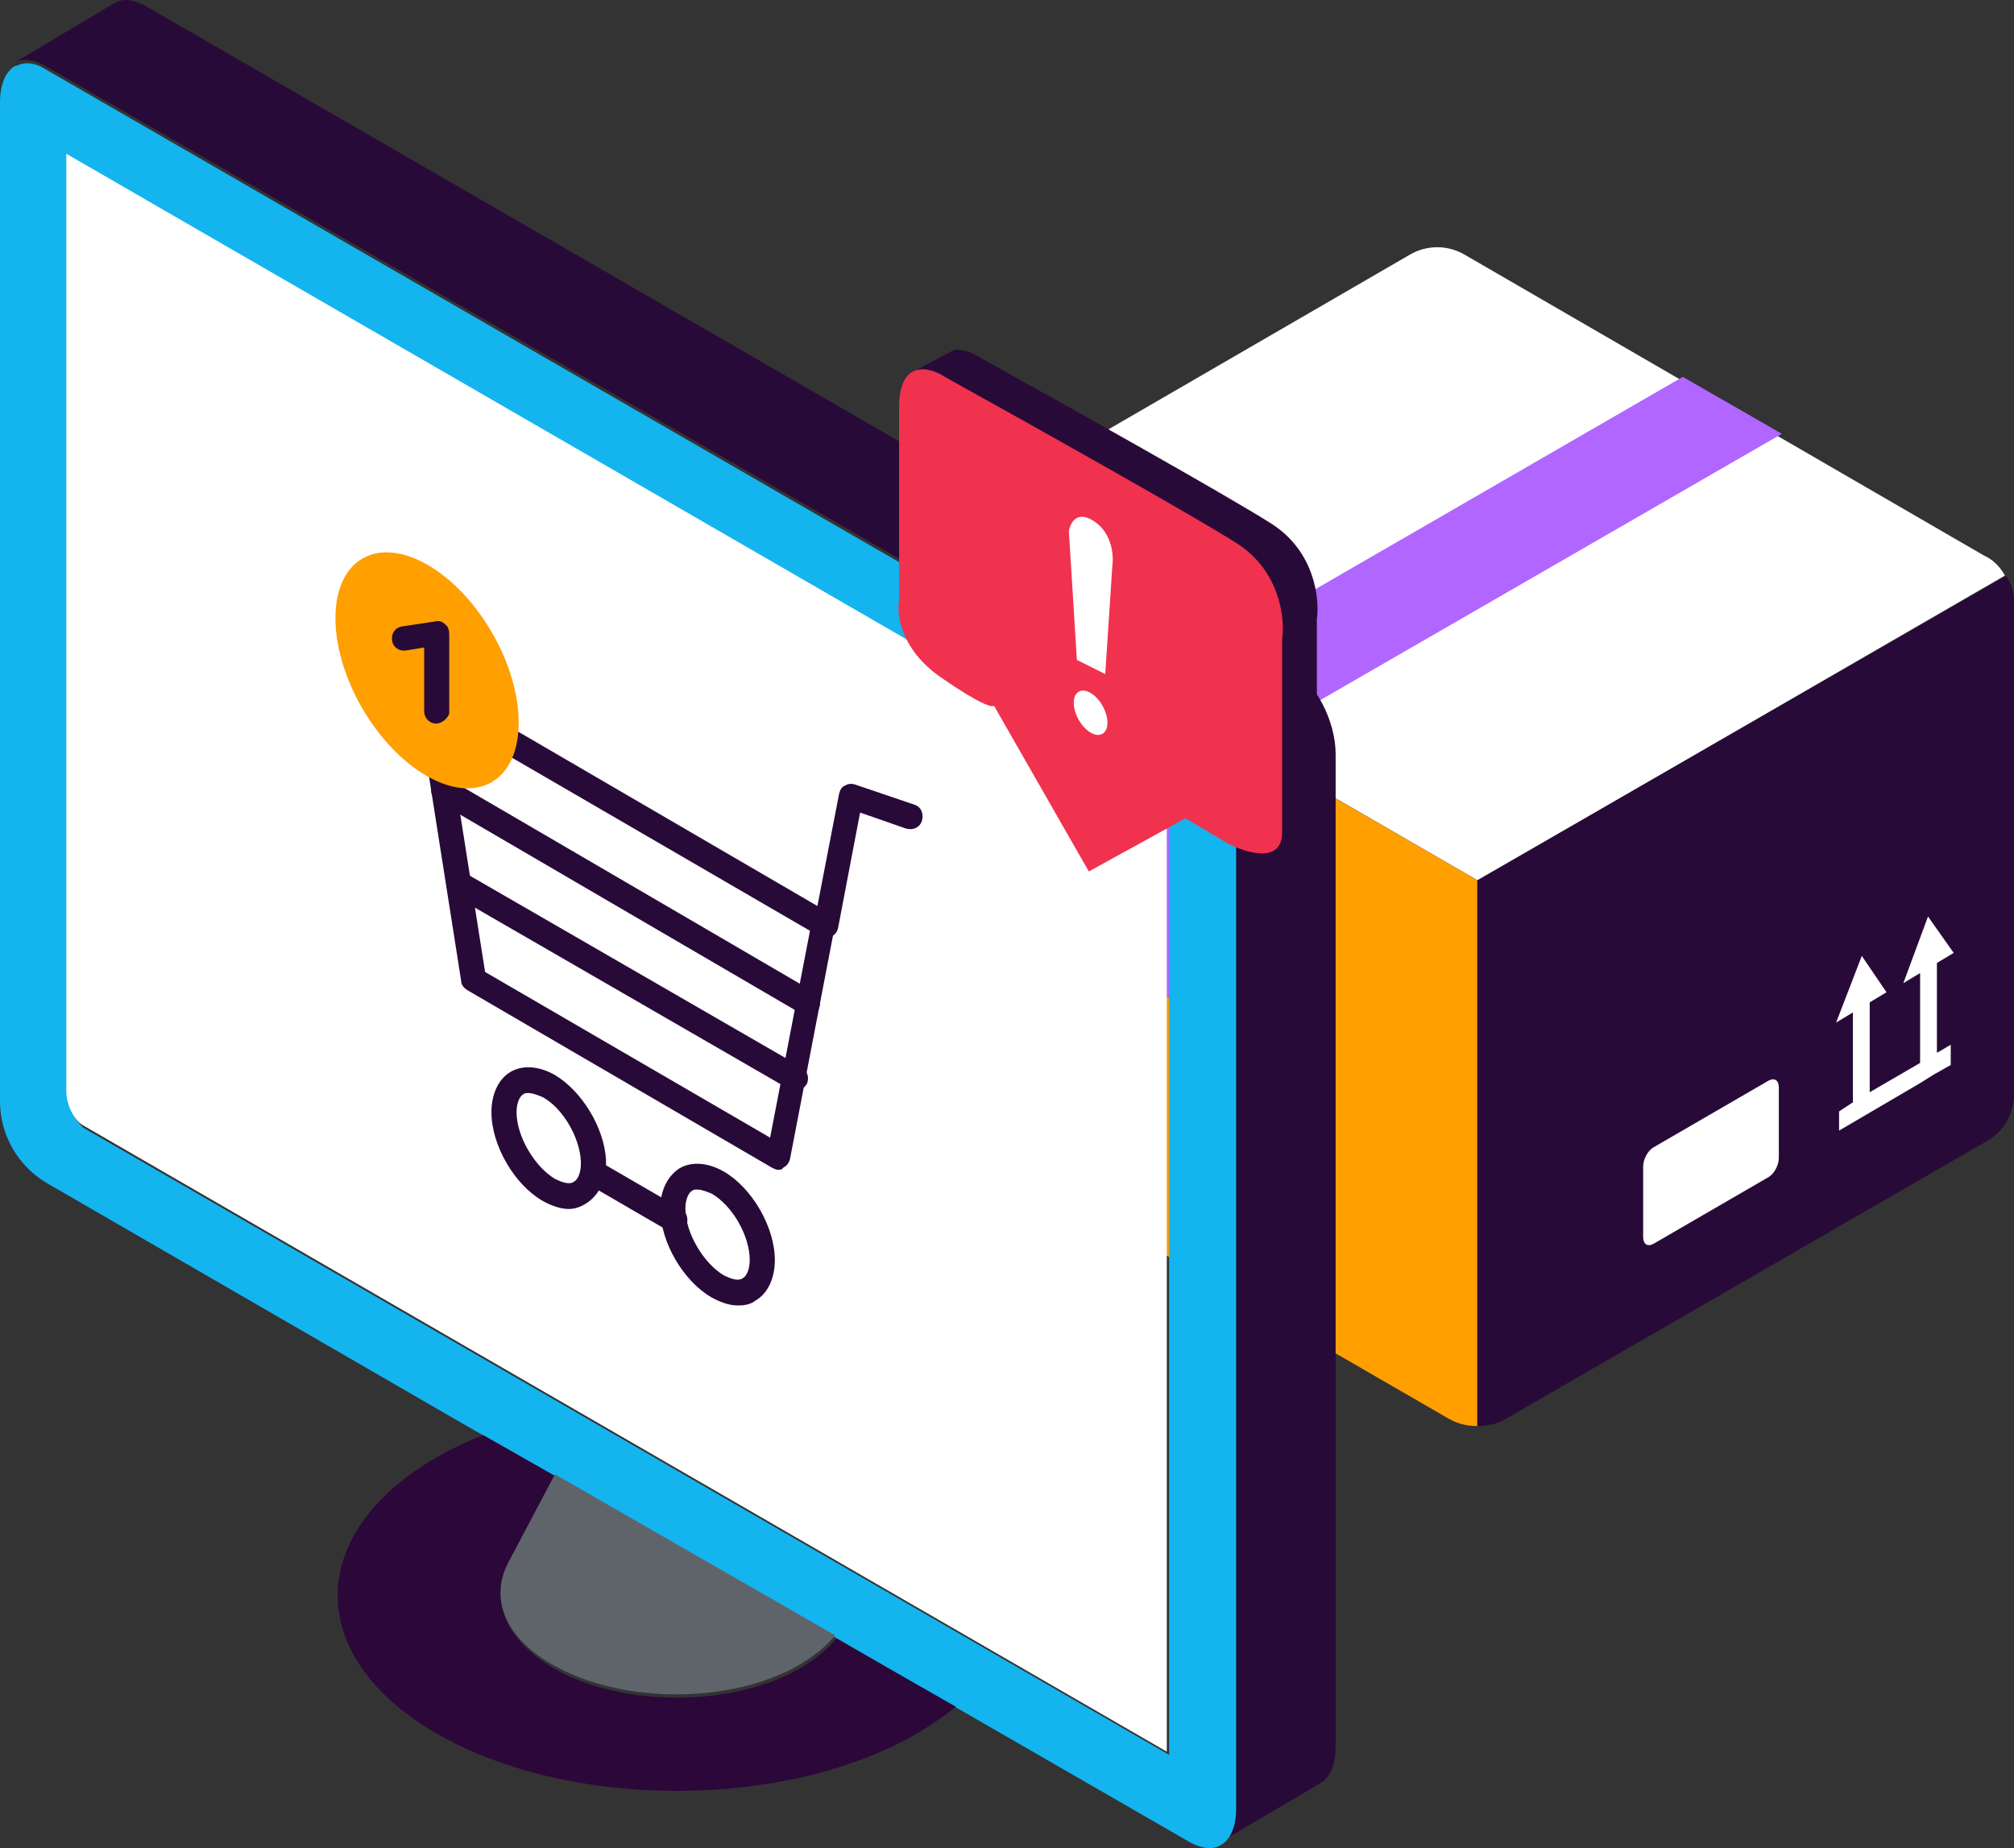 <svg width="668" height="613" viewBox="0 0 668 613" fill="none" xmlns="http://www.w3.org/2000/svg">
<rect x="0" y="0" width="668" height="613" fill="#333333" stroke="none"/>
<path d="M490 291.958V473C486.678 473 483.689 472.336 480.699 470.675L308.301 371.018C302.654 367.696 299 361.717 299 355.073V192.301C299 188.979 299.997 185.99 301.325 183L490 291.958Z" fill="#FF9F00"/>
<path d="M665 190.907L490.136 292L302 183.259C303.659 180.599 305.982 178.271 308.636 176.608L467.573 84.494C473.214 81.169 480.182 81.169 485.823 84.494L658.032 184.257C661.018 185.587 663.341 187.915 665 190.907Z" fill="white"/>
<path d="M668 199.968V362.724C668 369.367 664.673 375.346 658.684 378.668L499.316 470.675C496.654 472.336 493.327 473 490 473V291.975L665.338 191C667.335 193.657 668 196.647 668 199.968Z" fill="#280A38"/>
<path d="M642.429 319.406L648 316.057L639.479 304L631.286 326.104L636.857 322.755V352.561L620.143 362.274V332.467L625.714 329.118L617.521 317.061L609 339.165L614.571 335.816V365.623L609.983 368.637V375L636.857 359.259L641.118 356.58L647.017 353.231V346.533L642.429 349.212V319.406Z" fill="white"/>
<path d="M548.333 412.61L586.667 390.383C588.333 389.373 590 386.679 590 383.985V360.747C590 358.39 588.667 357.38 586.667 358.39L548.333 380.617C546.667 381.627 545 384.321 545 387.015V410.253C545 412.61 546.333 413.62 548.333 412.61Z" fill="white"/>
<path d="M379 237.982C379 232.018 381.986 226.717 387.294 223.735L558.155 125L591 143.886L411.845 247.259V345L379 326.114V237.982Z" fill="#B066FF"/>
<path d="M376.87 230C376.203 230 375.535 229.67 374.868 229.339L300.128 186.723C298.126 185.732 297.459 183.089 298.46 181.107C299.461 179.125 302.13 178.464 304.132 179.455L378.872 222.071C380.874 223.062 381.541 225.705 380.54 227.688C379.539 229.339 378.204 230 376.87 230Z" fill="#373A3A"/>
<path d="M443 250.085V579.457C443 585.434 441.008 589.75 438.019 591.41L404.812 611C407.801 609.008 409.793 605.023 409.793 599.047V269.674C409.793 258.717 403.152 245.768 394.85 241.12L14.63 21.649C10.977 19.657 7.657 19.325 5 20.653L37.875 1.063C40.532 -0.597 43.852 -0.265 47.837 1.727L427.725 221.198C436.359 226.179 443 239.128 443 250.085Z" fill="#280A38"/>
<path d="M410 270.597V599.984C410 605.96 408.008 610.277 405.02 611.937C402.364 613.597 399.045 613.265 395.061 611.273L316.713 566.115L277.206 543.204L184.251 489.745L160.348 476.132L153.377 472.147L15.603 392.457C5.976 386.812 0 376.519 0 365.229V33.851C0 27.874 1.992 23.558 4.98 21.897H5.312C7.968 20.569 11.287 20.569 14.939 22.893L395.061 242.374C403.36 246.69 410 259.308 410 270.597ZM387.757 581.057V270.597C387.757 266.281 384.769 261.3 382.445 259.972L22.575 52.113V363.237C22.575 367.554 25.563 372.534 27.887 374.195L387.757 582.053V581.057Z" fill="#14B4EF"/>
<path d="M387 269.841V581L27.309 373.118C24.986 371.789 22 366.808 22 362.159V51L381.691 258.882C384.014 260.543 387 265.524 387 269.841Z" fill="white"/>
<path d="M317 566.079C313.339 569.07 309.013 572.062 304.021 575.054C282.057 587.685 253.437 594 224.484 594C195.531 594 166.911 587.685 144.946 575.054C101.018 549.792 101.018 508.575 144.946 483.313C149.606 480.654 154.93 477.994 160.255 476L184.216 489.628L168.575 519.544C162.584 530.845 167.576 543.808 183.218 553.115C194.532 559.763 209.508 563.087 224.484 563.087C239.459 563.087 254.435 559.763 265.75 553.115C270.742 550.124 274.735 546.8 277.398 543.476L317 566.079Z" fill="#2C073A"/>
<path d="M184.053 489L277 542.423C274.344 545.741 270.361 549.059 265.382 552.045C254.095 558.682 239.157 562 224.219 562C209.281 562 194.676 558.682 183.057 552.045C167.455 543.086 162.476 530.145 168.451 518.532L184.053 489Z" fill="#5F646B"/>
<path d="M244.667 433C242 433 239 431.997 236 430.326C226.667 424.977 219 411.939 219 400.908C219 394.89 221.333 390.21 225.333 387.536C229.333 385.196 234.667 385.53 240 388.539C249.333 393.887 257 406.925 257 417.957C257 423.974 254.667 428.988 250.667 431.329C249 432.666 247 433 244.667 433ZM231.333 394.556C230.667 394.556 230 394.556 229.667 394.89C228.333 395.559 227.333 397.899 227.333 400.908C227.333 408.931 233.333 418.96 240 422.971C242.667 424.308 245 424.977 246.333 423.974C247.667 423.305 248.667 420.965 248.667 417.957C248.667 409.934 243 399.905 236 395.893C234.333 395.224 232.667 394.556 231.333 394.556Z" fill="#280A38"/>
<path d="M188.667 401C186 401 183 399.997 180 398.326C170.667 392.977 163 379.939 163 368.908C163 362.89 165.333 357.876 169.333 355.536C173.333 353.196 178.667 353.53 184 356.539C193 361.887 200.333 373.922 201 384.619V385.622C201 391.64 198.667 396.32 194.667 398.994C192.667 400.331 190.667 401 188.667 401ZM175.333 362.556C174.667 362.556 174 362.556 173.667 362.89C172.333 363.559 171.333 365.899 171.333 368.908C171.333 376.931 177.333 386.96 184 390.971C186.667 392.308 189 392.977 190.333 391.974C191.667 391.305 192.667 388.965 192.667 385.957V385.288C192.333 377.265 186.667 367.57 180 363.893C178.333 363.224 176.667 362.556 175.333 362.556Z" fill="#280A38"/>
<path d="M258.076 388C257.415 388 256.754 387.667 256.092 387.334L154.943 328.382C153.951 327.716 152.959 326.716 152.959 325.384L138.084 230.794C137.754 229.129 138.415 227.463 139.737 226.797C141.059 225.798 142.712 225.798 144.034 226.464L274.934 302.736C276.587 303.735 277.248 305.4 276.917 307.066L262.042 384.336C261.712 385.669 261.051 386.668 259.729 387.334C259.398 388 258.737 388 258.076 388ZM160.893 322.387L255.431 377.342L268.653 308.731L147.67 238.455L160.893 322.387Z" fill="#280A38"/>
<path d="M274.022 311H273.36C271.043 310.668 269.719 308.345 270.05 306.021L278.325 263.205C278.656 261.878 279.318 260.882 280.311 260.55C281.304 259.886 282.628 259.886 283.621 260.218L303.151 266.856C305.468 267.52 306.461 269.843 305.799 272.167C305.137 274.49 302.82 275.486 300.503 274.822L285.276 269.511L277.994 307.681C277.663 309.672 276.008 311 274.022 311Z" fill="#280A38"/>
<path d="M263.883 362C263.217 362 262.552 361.667 261.887 361.334L150.122 296.779C148.126 295.781 147.461 293.119 148.458 291.122C149.456 289.126 152.117 288.46 154.113 289.459L265.878 354.014C267.874 355.012 268.539 357.674 267.542 359.671C266.544 361.002 265.213 362 263.883 362Z" fill="#280A38"/>
<path d="M267.914 337C267.253 337 266.593 336.666 265.933 336.332L145.106 265.813C143.125 264.811 142.465 262.137 143.455 260.132C144.445 258.126 147.086 257.458 149.067 258.461L269.894 328.979C271.875 329.982 272.535 332.655 271.545 334.661C270.885 336.332 269.564 337 267.914 337Z" fill="#280A38"/>
<path d="M163.065 259.439C174.975 252.562 175.042 230.381 163.215 209.895C151.387 189.409 132.144 178.377 120.234 185.253C108.323 192.13 108.256 214.311 120.083 234.797C131.911 255.283 151.154 266.315 163.065 259.439Z" fill="#FF9F00"/>
<path d="M144.678 240C142.351 240 140.689 238.007 140.689 236.015V214.759L134.705 215.756C132.378 216.088 130.383 214.759 130.051 212.435C129.718 210.11 131.048 208.117 133.375 207.785L144.346 206.125C145.676 205.792 146.673 206.125 147.67 207.121C148.668 207.785 149 209.114 149 210.442V236.679C148.668 238.007 146.673 240 144.678 240Z" fill="#280A38"/>
<path d="M223.824 409C223.15 409 222.475 408.664 221.8 408.328L195.152 392.861C193.128 391.852 192.453 389.162 193.465 387.145C194.477 385.127 197.176 384.455 199.2 385.463L225.848 400.93C227.872 401.939 228.547 404.629 227.535 406.646C226.523 407.991 225.174 409 223.824 409Z" fill="#280A38"/>
<path d="M421.77 173.745C436.122 182.92 437.749 198.743 436.769 205.507V269.621C436.769 272.146 436.077 273.852 434.941 274.941L421.839 282.561C418.896 281.951 420.747 274.327 418.535 273.15L404.712 264.915L372.655 282.561L341.187 227.565C340.795 228.251 336.717 227.329 323.541 218.153C310.365 208.978 308.836 197.468 309.718 192.861C309.718 178.352 303.951 122.704 303.951 122.704L316.42 116.074C319.476 115.647 322.933 117.136 325.306 118.748C351.48 133.257 407.418 164.569 421.77 173.745Z" fill="#280A38"/>
<path d="M410.255 180.236C424.607 189.412 426.235 205.234 425.254 211.998V276.112C425.254 286.699 413.098 282.876 407.02 279.641L393.197 271.406L361.141 289.052L329.672 234.056C329.28 234.742 325.202 233.82 312.026 224.645C298.851 215.469 297.322 203.96 298.204 199.352V135.239C298.204 118.769 308.595 121.71 313.791 125.239C339.966 139.748 395.903 171.06 410.255 180.236Z" fill="#F0324E"/>
<path d="M368.937 187.706L366.585 223.586L357.174 218.88L354.527 176.236C354.919 173.491 357.173 169.001 363.055 173.001C368.937 177.001 369.428 184.471 368.937 187.706Z" fill="white"/>
<path fill-rule="evenodd" clip-rule="evenodd" d="M361.727 242.983C358.644 241.168 356.142 236.756 356.142 233.122C356.142 229.489 358.644 228.017 361.727 229.834C364.81 231.651 367.317 236.067 367.317 239.696C367.317 243.326 364.812 244.799 361.727 242.983Z" fill="white"/>
</svg>
